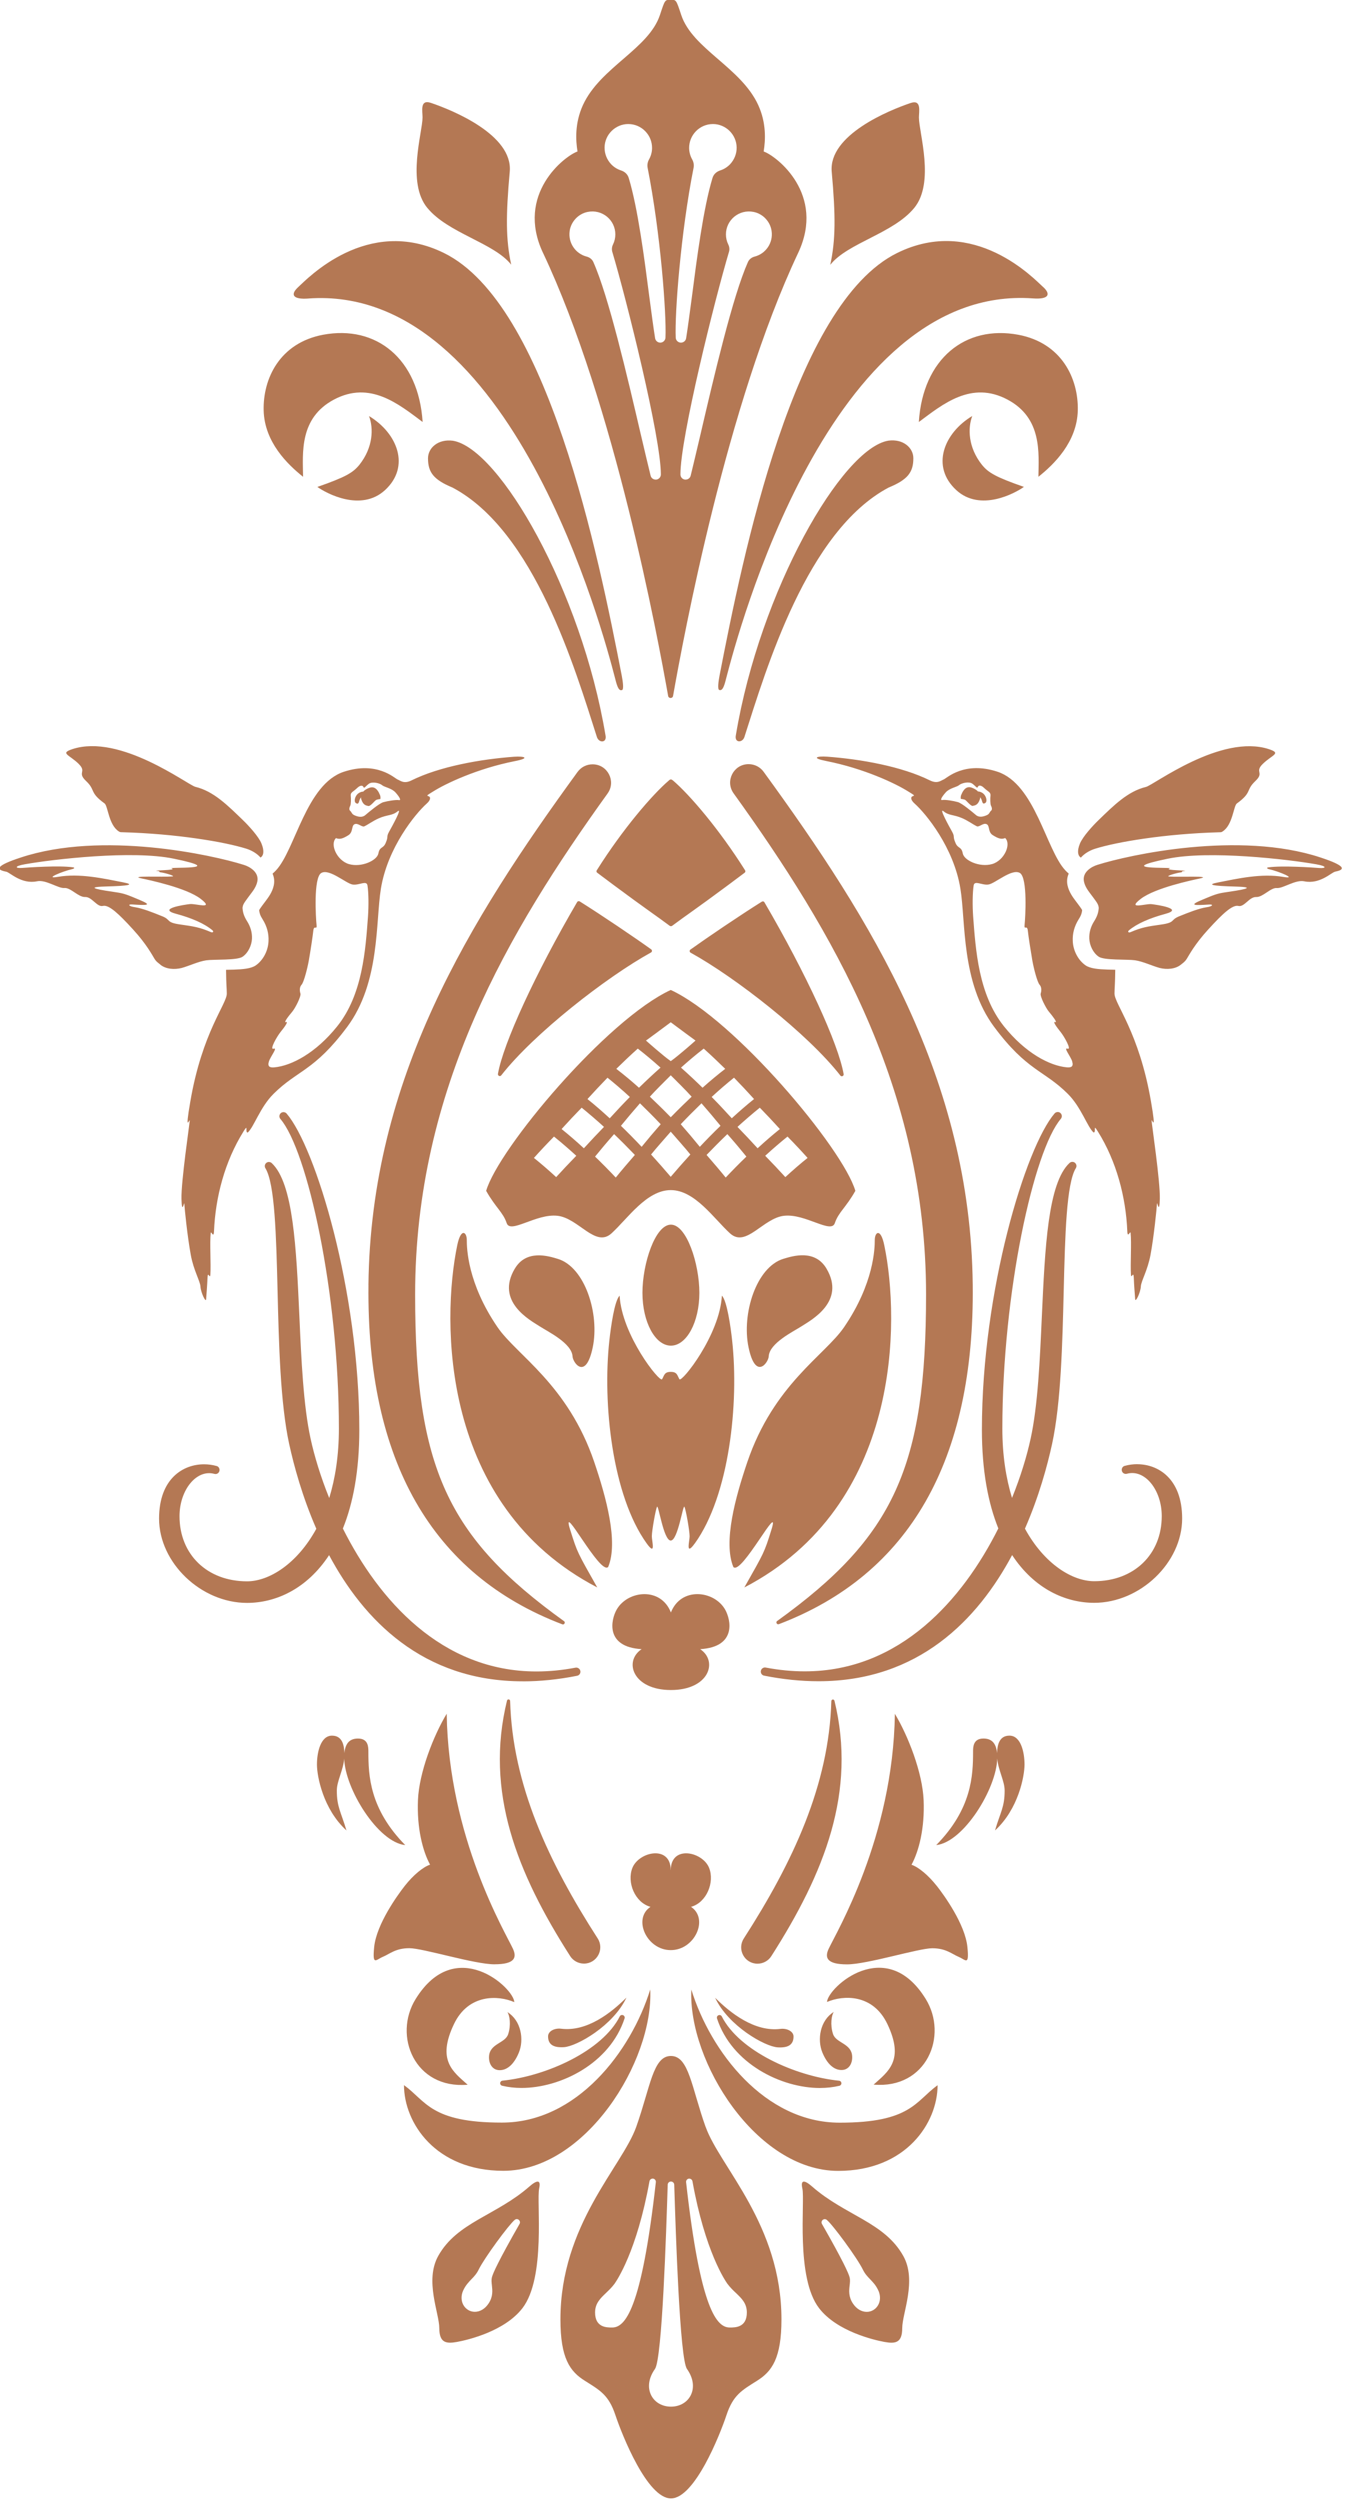 <svg height="92" viewBox="0 0 50 92" width="50" xmlns="http://www.w3.org/2000/svg"><path d="m28.105 33.172c-.02-.004-.036-.002-.052.007-.814.51-2.017 1.325-2.633 1.766-.019.015-.03.036-.028.059.002.022.016.045.036.055 1.642.904 4.314 2.985 5.514 4.522.014.016.033.026.054.026.009 0 .018-.002.027-.007.028-.012.044-.042.039-.071-.191-1.115-1.39-3.716-2.917-6.326-.009-.016-.025-.028-.042-.031m.536 42.171c.367.021.578-.086.578-.399 0-.197-.254-.309-.479-.281-.953.119-1.845-.583-2.408-1.146.481 1.031 1.83 1.799 2.308 1.826m-1.94-16.112c-.403-.704-1.623-.845-1.996.108-.373-.953-1.593-.811-1.996-.108-.215.377-.432 1.377.918 1.458-.671.447-.325 1.504 1.078 1.504s1.748-1.057 1.078-1.504c1.35-.082 1.133-1.081.918-1.458m-.948-11.655c0-1.072-.469-2.509-1.048-2.509s-1.048 1.437-1.048 2.509c0 1.076.469 1.944 1.048 1.944s1.048-.868 1.048-1.944m7.91-39.922c.768-.935.174-2.775.174-3.329 0-.226.104-.674-.307-.534-.785.264-3.028 1.175-2.904 2.532.146 1.622.146 2.503-.054 3.423.64-.808 2.324-1.155 3.091-2.093m-2.936 54.934c-.007-.027-.033-.048-.062-.045-.03.004-.051.027-.053.058-.086 3.085-1.411 5.922-3.223 8.736-.258.401.027.928.504.928h.001c.205 0 .398-.104.508-.277 1.964-3.07 3.144-6.048 2.325-9.401m-5.947-33.864c-.021-.019-.045-.038-.075-.038-.03-.001-.055.018-.075.038-.605.517-1.693 1.778-2.655 3.306-.019.03-.011.069.016.088l.622.465c1.126.837 1.582 1.14 2.041 1.484 0 0 .021.019.052.019s.052-.019.052-.019c.459-.344.915-.647 2.041-1.484l.622-.465c.027-.019.035-.059.016-.088-.962-1.528-2.05-2.789-2.655-3.306m2.625 29.698c5.802-3.019 5.731-9.831 5.154-12.597-.135-.647-.35-.486-.35-.19 0 .299-.025 1.593-1.133 3.211-.702 1.027-2.591 2.105-3.561 4.964-.439 1.294-.891 2.942-.513 3.858.296.324 1.758-2.514 1.403-1.376-.269.865-.269.837-.999 2.13m2.789 18.418h.001c.25 0 .49-.028.711-.081.046-.01.077-.052.074-.099-.003-.046-.038-.083-.086-.087-1.619-.166-3.677-1.096-4.319-2.367-.022-.043-.075-.063-.121-.043-.046.018-.07.07-.055.118.543 1.663 2.361 2.56 3.795 2.56m-4.74-3.624c-.124 2.649 2.394 6.674 5.407 6.674 2.506 0 3.66-1.774 3.66-3.153-.817.591-.985 1.379-3.604 1.379-2.759 0-4.759-2.618-5.463-4.9m9.041-3.808c-.318-.403-.678-.698-.934-.784.277-.51.489-1.357.446-2.375-.042-1.018-.572-2.373-1.059-3.18-.064 4.558-2.163 8.056-2.439 8.651-.152.328-.064.57.679.57.742 0 2.629-.593 3.137-.593.509 0 .721.213.975.318.255.107.39.351.319-.361-.084-.846-.87-1.924-1.124-2.247m-2.168 14.859c-.086-.177-.192-.285-.292-.389-.098-.103-.19-.198-.266-.355-.209-.43-1.104-1.644-1.326-1.827-.045-.039-.108-.039-.152 0-.044.036-.056.1-.027.148.774 1.354.982 1.818 1.019 1.968.022.09.012.183 0 .291-.022.186-.049.421.127.678.13.191.312.298.502.298.084 0 .168-.022.24-.065.245-.148.319-.461.175-.747m.93-1.248c.509.908-.038 2.112-.038 2.658 0 .546-.254.582-.654.509-.402-.074-1.749-.391-2.405-1.239-.874-1.128-.515-3.937-.618-4.406-.074-.327.071-.327.363-.071 1.217 1.065 2.659 1.31 3.351 2.549m-6.472 1.03c-.082-.115-.823-1.19-1.289-3.777-.012-.062-.072-.102-.134-.096-.063.011-.107.068-.1.131.532 4.74 1.141 5.348 1.61 5.348.204 0 .627 0 .627-.554 0-.336-.197-.522-.405-.72-.105-.099-.213-.203-.309-.333m-1.491 3.132c-.266-.377-.414-5.03-.469-6.782-.002-.063-.054-.115-.119-.115-0 0-.001 0-.001 0-0 0-.001-0-.001-0-.065 0-.117.051-.119.115-.055 1.752-.203 6.405-.469 6.782-.235.331-.285.687-.135.977.134.256.403.41.723.41h.001.001c.32 0 .589-.154.723-.41.149-.29.1-.646-.135-.977m-1.146-6.874c.007-.063-.038-.12-.1-.131-.062-.006-.122.034-.134.096-.466 2.586-1.208 3.662-1.289 3.777-.096.129-.205.233-.309.333-.208.198-.405.384-.405.72 0 .554.423.554.627.554.469 0 1.078-.608 1.61-5.348m1.836-2.03c.523 1.464 2.789 3.59 2.789 7.078 0 1.429-.348 1.918-.906 2.264-.558.35-.872.523-1.117 1.256-.243.732-1.173 3.069-2.045 3.069h-.001-.001c-.872 0-1.801-2.337-2.045-3.069-.245-.733-.559-.906-1.117-1.256-.558-.346-.906-.835-.906-2.264 0-3.488 2.266-5.615 2.789-7.078.522-1.464.615-2.615 1.278-2.615 0 0 .001 0.0.001 0.0 0 0 .001-0.0.001-0.0.663 0 .756 1.151 1.278 2.615m11.185-14.403c-.387 0-.447.366-.455.643-.032-.331-.171-.537-.501-.537-.383 0-.383.318-.383.487 0 .87-.043 2.1-1.357 3.435 1.007-.105 2.223-2.081 2.247-3.189.036.436.273.831.273 1.182 0 .606-.153.786-.355 1.468.861-.784 1.087-1.998 1.087-2.426 0-.432-.127-1.063-.555-1.063m-3.336-48.342c.882-.656 1.934-1.533 3.267-.823 1.279.681 1.145 1.967 1.135 2.839.569-.452 1.422-1.276 1.45-2.442.027-1.166-.587-2.482-2.188-2.784-1.956-.367-3.518.885-3.665 3.21m5.967 16.03c.134-.152.322-.262.521-.325.802-.253 2.578-.551 4.57-.607.07 0 .088-.003.124-.028.378-.235.403-.943.528-1.032.571-.413.317-.482.681-.825.344-.325-.043-.322.275-.633.349-.338.695-.384.229-.539-1.763-.581-4.251 1.322-4.53 1.388-.672.161-1.189.682-1.75 1.224-.211.204-.58.605-.685.865-.115.284-.07.448.036.513m8.677.247c-1.054-.186-3.958-.523-5.482-.206-2.1.433.3.293.072.361-.227.068.734.068.554.087-.18.017-.034.046-.155.057-.105.009-.57.136-.418.149.323.028 1.655-.037 1.129.074-.268.057-1.644.342-2.173.75-.53.41.18.169.394.193.213.023 1.213.172.512.358-.579.157-1.048.36-1.341.607-.061.054-.009.095.056.067.423-.181.64-.212 1.118-.279.553-.077.336-.167.675-.305.345-.141.73-.29.992-.331.255-.034.282-.114.115-.103-.563.037-.772.038-.242-.181.415-.174.529-.223.826-.266.532-.078 1.262-.189.406-.213-.922-.025-1.083-.072-.66-.154.731-.143 1.597-.34 2.402-.202.535.092-.144-.198-.538-.288-.072-.017-.085-.054-.018-.063.502-.074 1.652.006 1.872.023.266.02.298-.066-.097-.135m.685.271c-.136.024-.556.472-1.135.354-.328-.07-.78.267-1.009.247-.23-.022-.513.342-.764.331-.252-.011-.436.382-.654.328-.22-.054-.59.298-1.099.854-.513.558-.72.965-.796 1.084-.075.121-.132.149-.218.22-.202.168-.518.191-.786.124-.266-.072-.611-.239-.906-.282-.295-.043-1.131.009-1.339-.133-.208-.141-.334-.42-.345-.66-.011-.239.06-.452.172-.632.115-.183.158-.313.174-.471.017-.16-.121-.295-.217-.437-.101-.142-.276-.327-.325-.562-.074-.351.282-.551.494-.617 1.156-.365 5.216-1.262 8.216-.271.935.307.923.449.537.521m-16.432-14.137c.692-.288.903-.555.903-1.076 0-.391-.38-.718-.915-.648-1.714.278-4.731 5.517-5.62 10.84-.058.28.227.292.311.079.808-2.518 2.302-7.599 5.32-9.196m5.676-7.382c-.312-.281-2.53-2.646-5.367-1.247-3.817 1.881-5.683 11.141-6.54 15.548-.048.249-.076.506-.014.532.146.062.208-.238.275-.493.395-1.507 3.78-14.453 11.277-13.915.568.042.684-.141.37-.426m3.47 43.326c-.156 0-.31.021-.457.062h-.003c-.081.021-.128.106-.105.187.021.079.102.126.184.104h.001c.662-.182 1.283.599 1.283 1.557 0 1.411-1.022 2.397-2.487 2.397-.805 0-1.838-.631-2.55-1.934.516-1.181.824-2.311.999-3.116.327-1.503.381-3.694.428-5.629.05-2.035.098-3.956.448-4.523.039-.064.025-.147-.035-.197-.058-.047-.143-.043-.198.007-.797.74-.904 3.116-1.019 5.632-.073 1.617-.147 3.29-.413 4.511-.138.635-.364 1.389-.686 2.184-.22-.718-.356-1.568-.356-2.554 0-5.003 1.158-10.236 2.155-11.398.024-.03.035-.064.035-.098 0-.044-.017-.085-.053-.116-.061-.054-.157-.046-.213.016 0 .001-.001.001-.001.001-1.066 1.245-2.676 6.519-2.676 11.639 0 1.51.23 2.703.605 3.632-1.311 2.615-3.621 5.26-7.128 5.26h-.002c-.464 0-.949-.047-1.437-.14-.079-.014-.16.038-.176.121-.017.082.038.163.119.177.691.138 1.362.206 2.002.206 3.689 0 5.864-2.274 7.13-4.643.82 1.248 1.969 1.757 3.021 1.757 1.695 0 3.239-1.479 3.239-3.102 0-1.477-.891-1.999-1.656-1.999m-12.135-11.271c-.24-.268-.487-.531-.739-.786-.271.218-.546.455-.821.707.251.256.499.521.741.785.277-.254.551-.493.819-.706m-1.839-.356c.277-.256.552-.493.819-.707-.241-.266-.488-.529-.739-.786-.269.219-.545.455-.822.707.25.258.499.52.741.787m-.413.306c-.223-.275-.457-.554-.701-.827-.257.246-.513.504-.765.766.244.28.481.557.704.832.251-.266.505-.524.762-.771m-1.715-.36c.25-.266.506-.526.762-.773-.223-.274-.458-.551-.7-.828-.258.25-.514.506-.764.77.244.277.48.557.703.832m-.349.282c-.222-.276-.481-.558-.723-.84-.242.282-.501.564-.723.84.249.273.492.55.723.821.231-.271.474-.548.723-.821m-1.795-.282c.223-.275.459-.555.703-.832-.251-.264-.506-.52-.764-.77-.242.277-.477.554-.7.828.256.248.512.507.762.773m-.249.299c-.252-.262-.508-.52-.765-.766-.243.273-.478.552-.701.827.257.247.511.505.762.771.223-.275.46-.552.704-.832m-1.878-.245c.242-.267.491-.529.741-.787-.277-.252-.553-.488-.822-.707-.251.257-.498.52-.739.786.267.215.542.452.819.707m-.278.277c-.276-.252-.55-.489-.821-.707-.252.256-.499.518-.739.786.268.213.542.452.819.706.242-.264.49-.529.741-.785m.411-2.087c.267.213.542.452.82.708.242-.265.49-.531.741-.785-.277-.254-.551-.491-.823-.709-.251.258-.496.52-.738.786m1.062-1.112c.27.208.551.439.835.695.264-.259.531-.508.793-.74-.282-.252-.561-.487-.837-.7-.262.235-.527.486-.791.745m1.093-1.041s.621.554.912.757c.29-.202.912-.757.912-.757s-.623-.454-.912-.673c-.288.218-.912.673-.912.673m.912 1.278c-.253.256-.527.519-.769.787.256.242.515.496.769.757.254-.261.513-.515.769-.757-.242-.268-.516-.531-.769-.787m1.214-.982c-.276.213-.555.448-.837.7.262.232.529.481.793.74.284-.255.566-.487.835-.695-.264-.259-.529-.51-.791-.745m1.115 1.07c-.272.218-.546.455-.823.709.251.254.499.52.741.785.278-.256.553-.494.82-.708-.241-.266-.487-.529-.738-.786m1.851 5.081c-.783.081-1.403 1.19-1.997.649-.594-.54-1.292-1.593-2.183-1.593s-1.589 1.053-2.183 1.593c-.594.541-1.214-.568-1.997-.649-.781-.081-1.726.676-1.861.271-.136-.403-.406-.567-.756-1.188.458-1.563 4.45-6.312 6.797-7.392 2.346 1.081 6.338 5.829 6.797 7.392-.35.621-.62.785-.756 1.188-.135.405-1.08-.352-1.861-.271m10.602-5.676c-.059-.192-.338-.527-.173-.472.165.052-.129-.457-.251-.609-.121-.149-.315-.406-.206-.37.108.034-.115-.247-.229-.382-.114-.135-.335-.572-.302-.67.032-.1.038-.233-.041-.322-.081-.086-.21-.574-.267-.89-.062-.362-.14-.862-.165-1.09-.025-.253-.145-.002-.12-.227.024-.221.121-1.736-.175-1.907-.297-.17-.906.384-1.151.425-.246.04-.518-.172-.55.038-.043.284-.045.75-.019 1.126.093 1.236.195 2.885 1.137 4.057.785.979 1.678 1.45 2.316 1.508.154.014.253-.026.194-.215m-2.954-7.264c.459-.13.72-.741.486-.96-.132.057-.253.022-.456-.106-.202-.127-.084-.395-.27-.416-.104-.012-.242.126-.316.09-.162-.079-.308-.195-.527-.293-.327-.144-.498-.094-.699-.259-.186-.15.198.542.314.75.114.207.011.15.128.419.092.214.218.123.265.38.049.261.621.522 1.076.394m-1.825-2.358c.105-.02.413.032.571.077.159.048.542.373.662.474.119.104.278.06.391.011.112-.043.112-.126.166-.166.054-.038.029-.135 0-.185-.031-.054-.031-.268-.019-.381.009-.118-.084-.129-.247-.284-.091-.086-.188-.104-.219-.03-.031.072-.065-.014-.198-.114-.134-.101-.417-.02-.495.052-.08.07-.35.106-.491.267-.144.161-.224.301-.12.279m6.363 6.246c-.007.567-.026.658-.028.874-.003.385.905 1.416 1.343 3.971.216 1.247.018.589.022.706.004.115.321 2.239.304 2.88-.017.633-.103.043-.106.184-.005.141-.11 1.19-.237 1.878-.106.572-.346.963-.356 1.162-.013.232-.2.608-.209.467-.018-.25-.038-.467-.052-.805-.011-.247-.094.086-.104-.1-.024-.396.026-1.163-.012-1.531-.012-.104-.112.224-.122-.069-.052-1.25-.396-2.563-1.081-3.661-.205-.331-.044.033-.16.033-.227-.198-.454-.93-.949-1.422-.882-.879-1.496-.833-2.713-2.465-1.216-1.634-1.043-3.871-1.241-5.083-.246-1.526-1.282-2.775-1.684-3.132-.154-.136-.158-.25-.066-.276.095-.026.002-.06-.17-.17-.455-.29-1.631-.848-3.013-1.12-.578-.114-.357-.189.029-.162 1.24.092 2.742.359 3.776.871.28.138.401.011.515-.034.115-.05.762-.684 1.976-.284 1.392.459 1.787 2.87 2.499 3.629.04.043.082.083.126.121-.057.129-.078.273-.044.434.054.25.201.442.308.585.023.029.044.057.063.084.022.031.045.063.07.094.033.046.089.121.097.15-.011.101-.034.19-.129.336-.157.251-.231.523-.216.805.016.357.203.704.473.89.043.029.091.052.152.072.222.075.568.081.903.087.012.002.022 0 .036.002m-5.853-17.651c.885.81 2.162.116 2.49-.119-1.05-.366-1.311-.525-1.546-.813-.511-.643-.525-1.35-.356-1.796-1.047.628-1.533 1.86-.588 2.727m-6.368 28.289c-.999.308-1.539 2.027-1.281 3.256.256 1.232.731.564.743.334.026-.49.915-.917 1.204-1.105.359-.23 1.641-.913.923-2.125-.423-.716-1.233-.469-1.588-.36m3.325 30.389c1.945.168 2.756-1.796 1.915-3.154-1.463-2.366-3.604-.422-3.633.113.591-.254 1.69-.31 2.224.815.634 1.333.028 1.747-.507 2.225m-6.06-7.98c-.244-.597-1.409-.844-1.409.089 0-.004-.001-.006-.001-.01 0 .004-.001.006-.001.01 0-.933-1.165-.686-1.409-.089-.216.53.089 1.283.664 1.439-.664.441-.139 1.593.745 1.593 0 0 0-0.0.001-0.0 0 0 .001 0.0.001 0.0.885 0 1.409-1.152.745-1.593.575-.156.879-.909.664-1.439m-.525-11.933c1.273-1.766 1.631-5.159 1.375-7.472-.053-.488-.188-1.46-.377-1.648-.081 1.458-1.484 3.21-1.563 3.076-.081-.135-.077-.271-.32-.271s-.239.137-.32.271c-.08.135-1.482-1.618-1.563-3.076-.19.188-.324 1.16-.377 1.648-.256 2.314.102 5.706 1.375 7.472.35.484.188-.081.188-.272h.001c0-.188.136-.97.19-1.077.053-.109.239 1.24.505 1.242h0.0 0c.266-.001.452-1.35.505-1.242.054.107.19.889.19 1.077h.001c0 .19-.162.755.188.272m9.94-27.372c.063.02.218.246.298.229.082-.018.189-.029.259-.239.011-.029.014-.055.015-.083.025.038.05.091.065.144.029.109.063.106.122.07.059-.038.053-.153 0-.251-.071-.138-.218-.17-.257-.17-.004-.002-.006.001-.01.001-.059-.064-.146-.113-.242-.146-.243-.082-.347.198-.378.27-.032.072-.014.147-.014.147s.081.008.143.028m-5.242 46.103c.172.419.423.646.704.646.281 0 .409-.252.394-.506-.027-.479-.591-.479-.704-.816-.113-.338-.057-.703.029-.817-.507.31-.62 1.014-.423 1.493m-1.624-15.757c.008 0 .016-.002.023-.004 4.808-1.831 7.21-6.031 7.138-12.488-.084-7.603-3.726-13.422-7.7-18.881-.128-.176-.333-.28-.551-.28h-.002c-.553 0-.875.625-.552 1.074 3.64 5.06 7.086 10.858 7.086 18.44 0 6.341-1.178 8.924-5.482 12.018-.028.017-.036.053-.02.084.012.024.034.037.059.037m-10.252-20.174c.022 0 .04-.01.054-.026 1.201-1.537 3.873-3.618 5.514-4.522.02-.01.034-.033.036-.055.002-.023-.009-.044-.028-.059-.615-.441-1.819-1.256-2.633-1.766-.016-.009-.032-.01-.052-.007-.017.003-.033.015-.042.031-1.527 2.609-2.726 5.21-2.917 6.326-.004.029.012.058.04.071.009.005.018.007.027.007m2.257 35.057c-.225-.029-.478.084-.478.281 0 .312.211.419.578.399.478-.026 1.827-.794 2.308-1.826-.563.563-1.454 1.265-2.408 1.146m.318-66.158c-.065.446.223.842.625.944.109.028.201.098.246.2.56 1.255 1.245 4.185 1.754 6.373.131.554.249 1.061.354 1.487.022.088.098.147.187.147h.023c.096-.011.168-.094.168-.191 0-1.369-1.267-6.448-1.788-8.19-.027-.092-.015-.189.027-.274.056-.113.085-.24.085-.37 0-.523-.478-.936-1.023-.825-.34.069-.609.356-.659.699m1.286-3.071c-.003.233.086.452.248.623.1.102.22.177.354.22.134.043.244.138.285.272.339 1.109.58 2.984.762 4.392.079.593.149 1.124.211 1.513.016.094.096.162.19.162h.01c.1-.006.177-.088.182-.184.039-.876-.182-3.843-.657-6.248-.021-.108-.001-.217.052-.313.07-.125.109-.265.111-.411.002-.235-.086-.455-.247-.621-.164-.169-.381-.266-.628-.268-.474 0-.867.386-.874.863m-2.265 3.882c-1.022-2.163.791-3.568 1.269-3.735-.068-.413-.102-1.047.199-1.706.636-1.39 2.423-2.066 2.837-3.32.185-.562.182-.556.391-.556s.205-.007.391.556c.414 1.254 2.201 1.93 2.837 3.32.301.659.267 1.293.199 1.706.478.167 2.29 1.572 1.269 3.735-2.632 5.573-4.212 14.091-4.605 16.301-.018.101-.163.101-.181 0-.393-2.21-1.973-10.728-4.605-16.301m7.756-1.51c-.544-.11-1.023.302-1.023.825 0 .129.029.257.085.37.043.086.055.183.027.274-.52 1.742-1.788 6.821-1.788 8.19 0 .097.073.18.168.191h.023c.09 0 .166-.059.187-.147.105-.426.223-.933.354-1.487.509-2.188 1.194-5.118 1.754-6.373.046-.102.138-.172.246-.2.402-.102.69-.498.625-.944-.05-.344-.318-.63-.659-.699m-1.502-3.235c-.247.002-.464.099-.628.268-.161.167-.249.386-.247.621.003.146.041.286.111.411.053.096.074.205.052.313-.476 2.405-.696 5.372-.657 6.248.005.097.082.178.182.184h.011c.094 0 .175-.068.19-.162.062-.388.132-.92.211-1.513.182-1.408.423-3.283.762-4.392.041-.134.151-.229.285-.272.134-.043.254-.118.354-.22.163-.171.251-.391.248-.623-.006-.477-.4-.863-.874-.863m-10.517 3.083c.767.938 2.451 1.285 3.091 2.093-.2-.92-.2-1.801-.054-3.423.124-1.357-2.119-2.268-2.904-2.532-.412-.14-.307.308-.307.534 0 .553-.594 2.393.174 3.329m2.998 54.889c-.029-.003-.055.018-.062.045-.82 3.353.36 6.331 2.325 9.401.11.173.303.277.508.277h.001c.477 0 .762-.528.504-.928-1.812-2.814-3.137-5.651-3.223-8.736-.001-.032-.022-.054-.053-.058m2.261-6.251c-.355-1.138 1.107 1.7 1.403 1.376.378-.916-.074-2.564-.513-3.858-.971-2.859-2.86-3.937-3.561-4.964-1.108-1.618-1.133-2.912-1.133-3.211 0-.295-.215-.457-.35.19-.577 2.767-.648 9.578 5.154 12.597-.73-1.294-.73-1.266-.999-2.13m-2.502 20.468c.222.053.462.081.711.081h.001c1.435 0 3.252-.897 3.795-2.56.015-.047-.009-.099-.055-.118-.046-.02-.099 0-.121.043-.642 1.271-2.7 2.201-4.319 2.367-.047.004-.083.042-.086.087-.003.047.027.089.074.099m5.452-3.543c-.705 2.282-2.704 4.9-5.463 4.9-2.619 0-2.787-.788-3.604-1.379 0 1.379 1.154 3.153 3.66 3.153 3.013 0 5.531-4.026 5.407-6.674m-5.734-.926c.743 0 .83-.243.679-.57-.276-.595-2.375-4.093-2.439-8.651-.487.807-1.017 2.162-1.059 3.18-.042 1.018.169 1.865.446 2.375-.256.085-.617.38-.934.784-.253.323-1.039 1.401-1.124 2.247-.071.711.064.467.319.361.254-.105.466-.318.975-.318.508 0 2.394.593 3.137.593m.896 9.405c-.044-.039-.107-.039-.152 0-.221.183-1.116 1.398-1.326 1.827-.075.157-.167.252-.266.355-.1.105-.206.213-.292.389-.144.286-.07.599.175.747.071.043.155.065.24.065.19 0 .372-.107.501-.298.176-.258.148-.492.127-.678-.012-.108-.022-.201 0-.291.037-.15.245-.613 1.019-1.968.029-.048.017-.112-.027-.148m.749-1.154c-.103.469.256 3.278-.618 4.406-.656.848-2.002 1.165-2.405 1.239-.4.073-.654.037-.654-.509 0-.546-.547-1.75-.038-2.658.692-1.239 2.134-1.484 3.351-2.549.292-.256.437-.256.363.071m-7.177-15.827c.023 1.108 1.239 3.084 2.247 3.189-1.314-1.336-1.357-2.565-1.357-3.435 0-.169 0-.487-.383-.487-.33 0-.469.207-.501.537-.008-.277-.068-.643-.455-.643-.428 0-.555.631-.555 1.063 0 .428.226 1.642 1.087 2.426-.202-.682-.355-.862-.355-1.468 0-.351.237-.746.273-1.182m-1.516-47.166c-.01-.872-.144-2.159 1.135-2.839 1.333-.709 2.386.167 3.267.823-.147-2.326-1.708-3.577-3.665-3.21-1.601.303-2.216 1.618-2.188 2.784.028 1.166.882 1.989 1.45 2.442m-8.264 10.563c.318.311-.069.308.275.633.364.344.11.413.681.825.125.089.15.798.528 1.032.036.024.054.028.124.028 1.992.056 3.768.354 4.57.607.199.063.387.173.521.325.107-.065.151-.229.036-.513-.104-.261-.474-.661-.685-.865-.56-.541-1.078-1.063-1.749-1.224-.279-.066-2.767-1.969-4.53-1.388-.466.155-.119.201.229.539m3.08 5.611c.339.138.122.229.675.305.479.068.696.098 1.118.279.065.028.117-.014.056-.067-.293-.247-.762-.451-1.341-.607-.701-.186.299-.334.512-.358.214-.025.924.216.394-.193-.53-.408-1.906-.694-2.174-.75-.527-.11.806-.046 1.129-.074.152-.012-.313-.14-.418-.149-.121-.011.025-.04-.155-.057-.18-.02.781-.02.554-.087-.228-.068 2.172.072.072-.361-1.525-.317-4.429.02-5.482.206-.395.069-.363.155-.097.135.22-.017 1.37-.097 1.872-.023.067.009.054.046-.018.063-.394.09-1.073.38-.538.288.805-.138 1.671.06 2.402.202.423.082.262.129-.66.154-.855.024-.126.135.406.213.296.043.41.092.826.266.53.219.321.218-.242.181-.167-.011-.141.069.115.103.262.041.647.19.992.331m-.07 1.778c-.085-.071-.143-.098-.218-.22-.076-.12-.283-.526-.796-1.084-.509-.557-.879-.908-1.099-.854-.218.054-.402-.339-.654-.328-.25.011-.534-.353-.764-.331-.229.02-.68-.318-1.009-.247-.579.118-.998-.33-1.135-.354-.387-.072-.398-.215.537-.521 3-.991 7.06-.094 8.216.271.212.066.569.266.494.617-.049.235-.225.42-.325.562-.096.142-.234.278-.217.437.016.158.058.288.174.471.112.18.182.393.172.632-.012.239-.137.518-.345.66-.208.142-1.044.09-1.339.133-.295.043-.64.21-.906.282-.269.067-.584.044-.787-.124m5.453-24.513c7.497-.538 10.882 12.408 11.277 13.915.067.255.128.555.275.493.062-.026.034-.283-.014-.532-.857-4.408-2.724-13.667-6.54-15.548-2.837-1.399-5.055.966-5.367 1.247-.314.286-.198.468.37.426m7.892 50.888c.639 0 1.311-.067 2.002-.206.081-.014.136-.095.119-.177-.017-.083-.097-.135-.176-.121-.489.093-.973.14-1.437.14h-.002c-3.507 0-5.816-2.646-7.128-5.26.375-.929.605-2.122.605-3.632 0-5.12-1.61-10.394-2.676-11.639 0 0-.001 0-.001-.001-.055-.062-.151-.069-.213-.016-.035.031-.053.073-.053.116 0 .034.011.069.036.098.997 1.162 2.155 6.395 2.155 11.398 0 .985-.136 1.836-.356 2.554-.322-.796-.547-1.549-.686-2.184-.266-1.221-.341-2.894-.413-4.511-.115-2.516-.222-4.892-1.019-5.632-.055-.05-.14-.054-.198-.007-.06.05-.074.133-.034.197.35.567.398 2.489.448 4.523.047 1.935.101 4.126.428 5.629.176.804.483 1.934.999 3.116-.712 1.302-1.746 1.934-2.55 1.934-1.466 0-2.487-.986-2.487-2.397 0-.958.621-1.738 1.283-1.557h.001c.082.023.163-.024.184-.104.023-.081-.023-.166-.105-.187h-.003c-.147-.041-.301-.062-.457-.062-.764 0-1.656.522-1.656 1.999 0 1.624 1.543 3.102 3.239 3.102 1.052 0 2.201-.509 3.021-1.757 1.266 2.369 3.441 4.643 7.13 4.643m-9.15-22.593c.638-.058 1.531-.529 2.316-1.508.942-1.172 1.045-2.821 1.137-4.057.026-.376.024-.842-.019-1.126-.032-.21-.304.001-.55-.038-.245-.041-.854-.595-1.151-.425-.296.17-.199 1.686-.175 1.907.026.225-.094-.026-.12.227-.025.228-.102.728-.165 1.09-.057.316-.186.804-.267.89-.079.089-.073.222-.041.322.033.098-.188.535-.302.67-.114.135-.338.416-.229.382.11-.037-.084.221-.206.37-.122.152-.416.661-.251.609.165-.055-.114.281-.173.472-.059.189.039.229.194.215m2.761-7.479c.455.127 1.027-.133 1.076-.394.047-.258.173-.167.266-.38.117-.268.014-.211.128-.419.116-.209.5-.9.314-.75-.202.166-.373.115-.699.259-.219.098-.365.214-.527.293-.074.035-.212-.102-.316-.09-.186.02-.068.288-.27.416-.203.127-.324.163-.456.106-.234.219.027.83.486.96m.036-1.962c.054.04.054.123.166.166.113.049.272.094.391-.011.12-.101.503-.426.662-.474.158-.044.466-.096.571-.077.104.022.024-.118-.12-.279-.141-.161-.41-.196-.491-.267-.078-.072-.361-.153-.495-.052-.133.1-.167.186-.198.114-.031-.074-.128-.055-.219.03-.163.155-.256.166-.247.284.012.112.012.327-.019.381-.029.051-.054.147 0 .185m-3.934 11.806c-.685 1.098-1.029 2.412-1.081 3.661-.011.293-.11-.035-.122.069-.038.368.012 1.135-.012 1.531-.011.185-.094-.148-.104.1-.015.338-.035.555-.052.805-.008.141-.195-.235-.209-.467-.011-.199-.251-.59-.356-1.162-.126-.687-.232-1.737-.237-1.878-.004-.141-.089.45-.106-.184-.017-.641.3-2.766.304-2.88.005-.117-.194.541.022-.706.438-2.555 1.346-3.586 1.343-3.971-.002-.216-.022-.307-.028-.874.014-.002.024 0 .036-.002.335-.006.68-.012.903-.087.06-.02.109-.043.152-.072.27-.186.457-.532.473-.89.015-.282-.059-.554-.216-.805-.094-.146-.118-.235-.129-.336.008-.029.064-.104.097-.15.025-.031.048-.063.07-.094.019-.028.04-.055.063-.084.107-.143.254-.334.308-.585.034-.161.013-.305-.044-.434.044-.038.086-.078.126-.121.712-.759 1.107-3.171 2.499-3.629 1.214-.4 1.861.233 1.976.284.114.045.235.172.515.034 1.034-.512 2.536-.779 3.776-.871.386-.026.607.049.029.162-1.383.272-2.558.83-3.013 1.12-.171.11-.265.144-.17.17.092.026.088.14-.066.276-.402.358-1.437 1.606-1.684 3.132-.198 1.212-.024 3.45-1.241 5.083-1.217 1.632-1.831 1.586-2.713 2.465-.495.492-.721 1.224-.949 1.422-.117 0 .045-.364-.16-.033m2.724-23.726c.328.235 1.605.929 2.49.119.945-.867.459-2.099-.588-2.727.169.446.156 1.153-.356 1.796-.235.288-.496.446-1.546.813m10.298 9.218c.084.213.37.201.311-.079-.889-5.323-3.906-10.562-5.62-10.84-.535-.07-.915.257-.915.648 0 .52.211.788.903 1.076 3.018 1.597 4.513 6.678 5.321 9.196m-3.029 19.549c-.719 1.212.564 1.895.923 2.125.289.189 1.178.615 1.204 1.105.012.23.487.898.743-.334.258-1.229-.282-2.948-1.281-3.256-.355-.109-1.166-.356-1.588.36m-.018 26.989c-.028-.536-2.169-2.479-3.633-.113-.841 1.357-.03 3.322 1.915 3.154-.535-.478-1.141-.892-.507-2.225.534-1.126 1.633-1.069 2.224-.815m-5.711-44.194c.015-.054.041-.106.065-.144.002.028.005.054.015.083.07.21.177.221.259.239.081.017.236-.209.298-.229.062-.02.143-.028.143-.028s.018-.075-.014-.147c-.031-.072-.135-.351-.378-.27-.097.032-.183.081-.242.146-.004 0-.006-.003-.01-.001-.039 0-.186.032-.257.17-.053.098-.059.213 0 .251.058.035.092.038.121-.07m5.175 46.699c.281 0 .532-.227.704-.646.198-.479.085-1.183-.423-1.493.085.114.142.48.029.817-.113.337-.677.337-.704.816-.015.254.113.506.394.506m-4.834-28.895c.084-7.603 3.726-13.422 7.7-18.881.128-.176.333-.28.551-.28h.002c.553 0 .875.625.552 1.074-3.64 5.06-7.086 10.858-7.086 18.44 0 6.341 1.178 8.924 5.482 12.018.028.017.036.053.02.084-.012.024-.034.037-.059.037-.008 0-.016-.002-.023-.004-4.808-1.831-7.209-6.031-7.138-12.488" fill="#b47854" fill-rule="evenodd"/></svg>